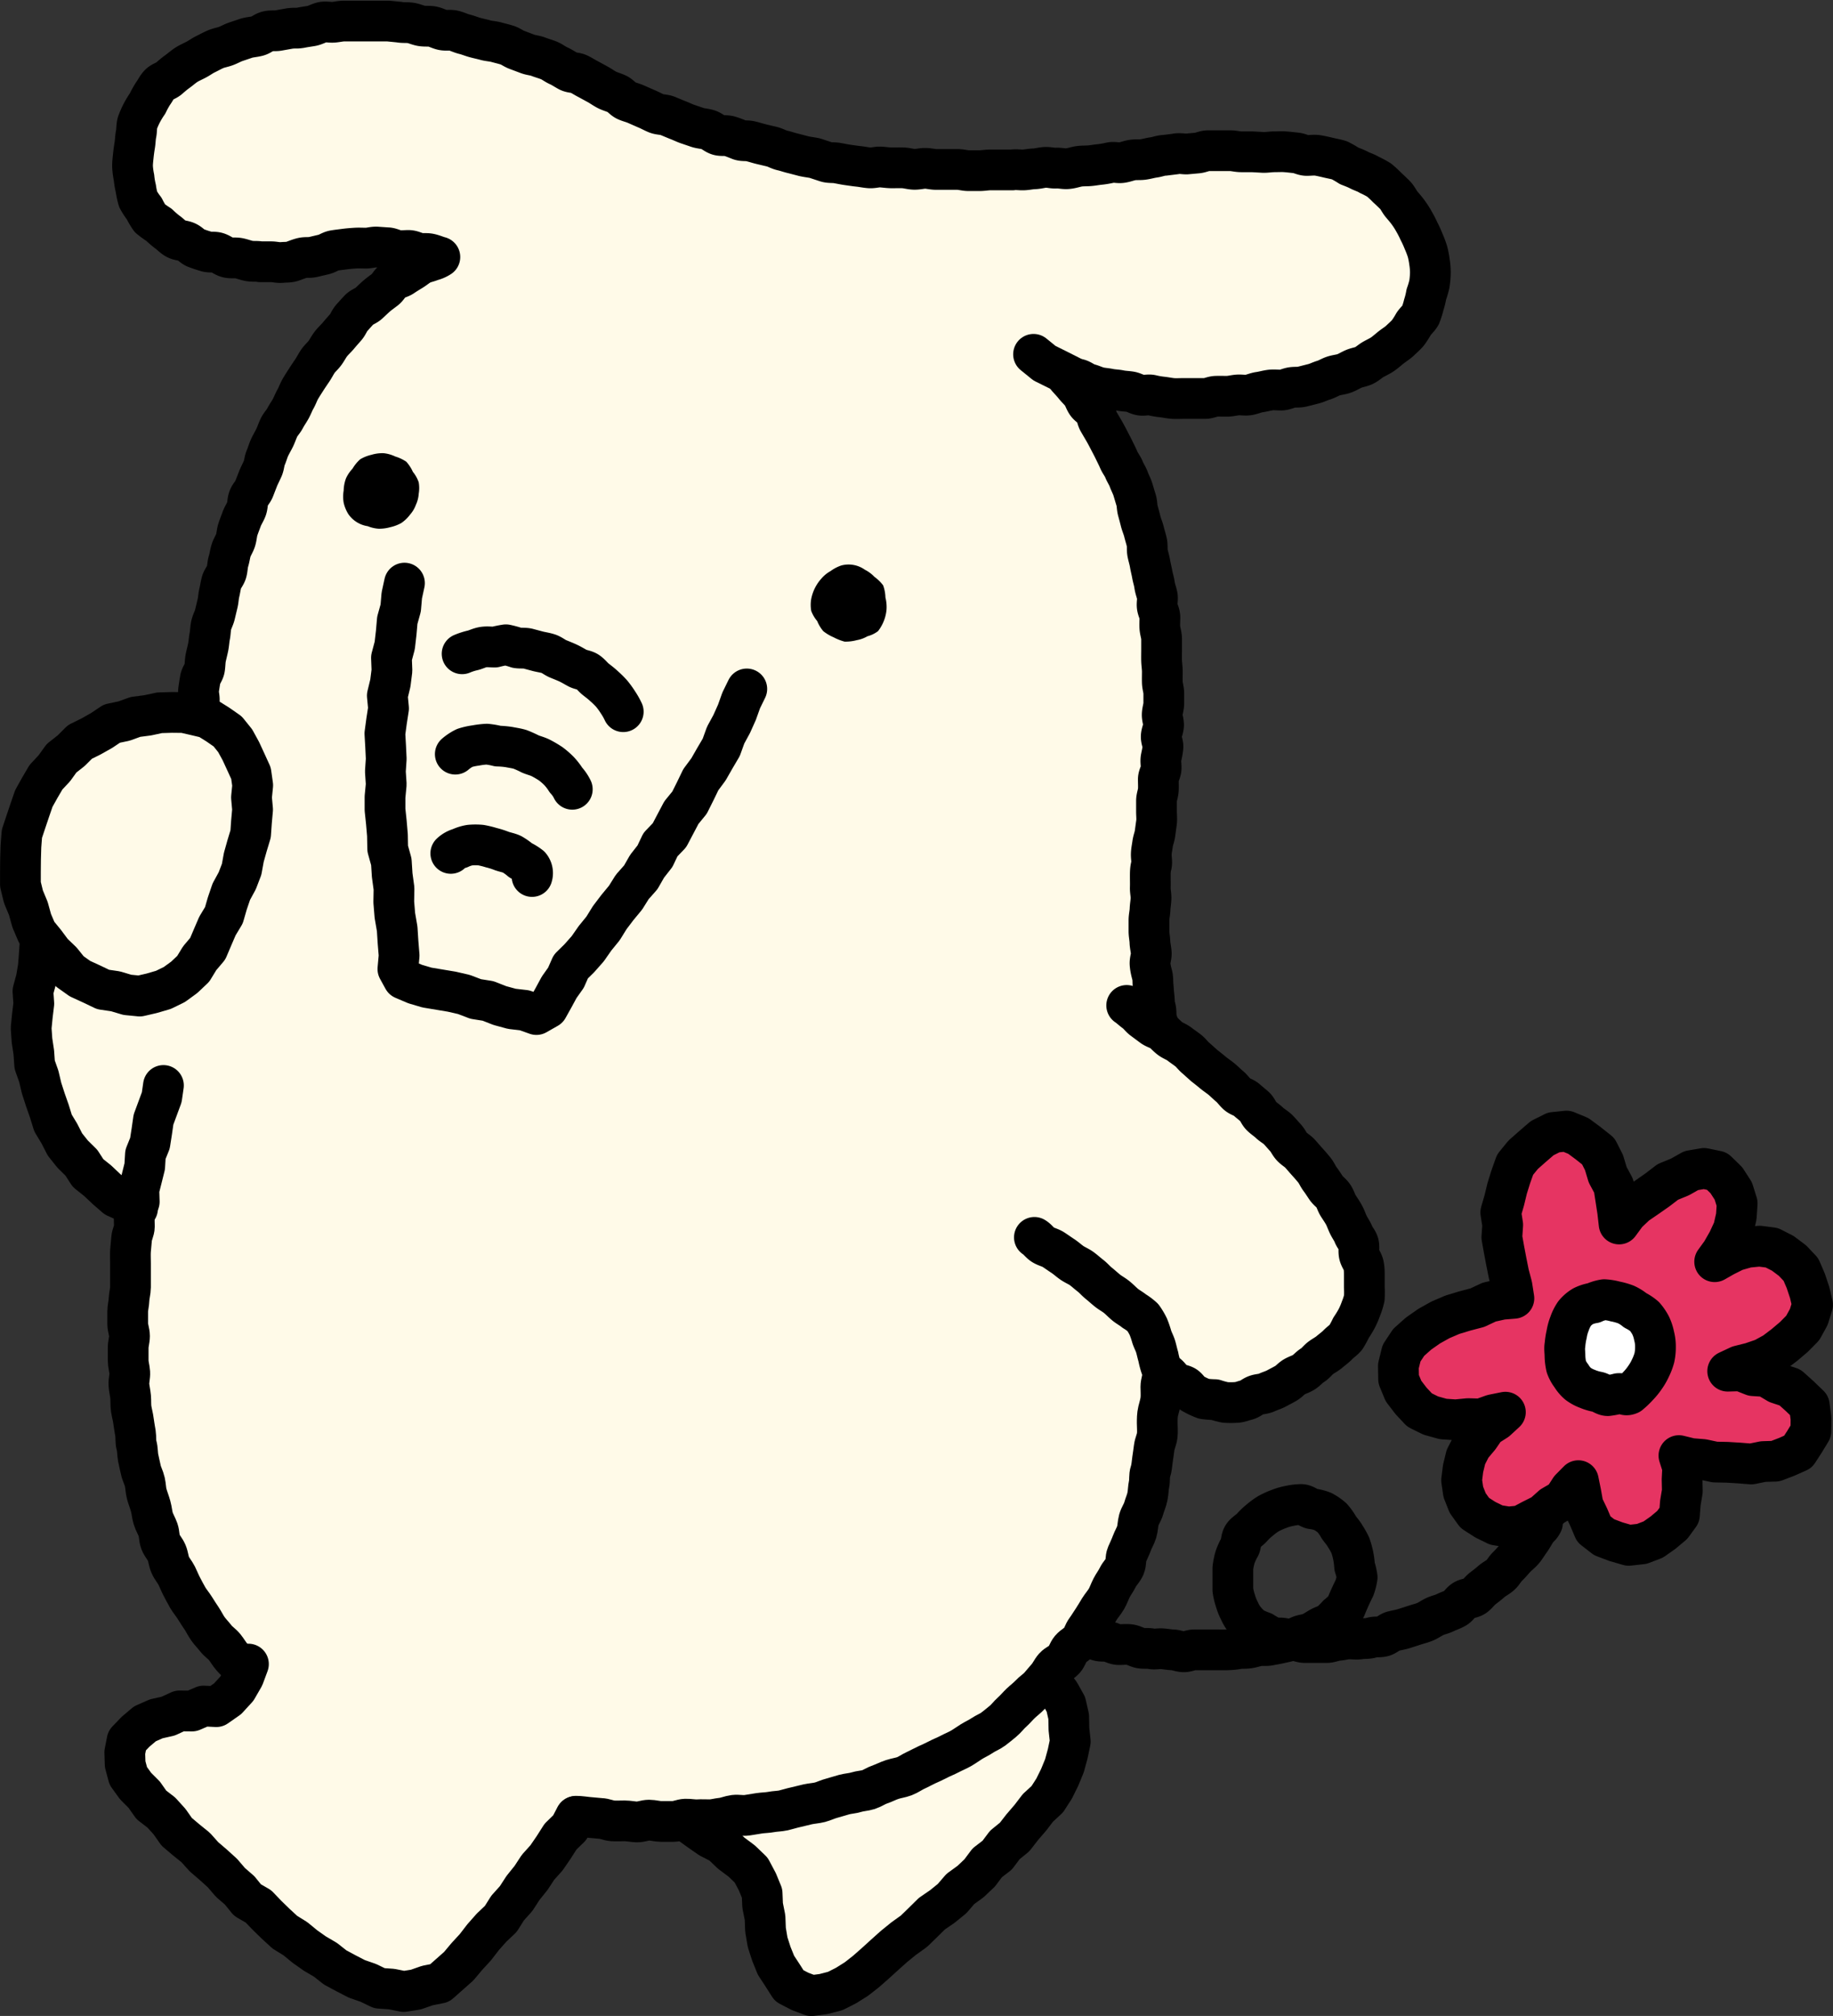 <svg xmlns="http://www.w3.org/2000/svg" viewBox="0 0 150.73 165.74"><rect x="0" y="0" width="150.73" height="165.74" fill="#333333" stroke="none"/><defs><style>.cls-1{fill:#e63462;}.cls-2,.cls-5,.cls-6,.cls-7,.cls-8,.cls-9{fill:none;}.cls-2,.cls-5,.cls-6,.cls-7,.cls-8{stroke:#000;stroke-linecap:round;stroke-linejoin:round;}.cls-2{stroke-width:3.35px;}.cls-3{fill:#fff;}.cls-4{fill:#fffae8;}.cls-5{stroke-width:3.35px;}.cls-6{stroke-width:3.35px;}.cls-7{stroke-width:3.35px;}.cls-8{stroke-width:3.35px;}</style></defs><g id="レイヤー_2" data-name="レイヤー 2"><g id="_追加_よりぞう日記アーカイブページ" data-name="【追加】よりぞう日記アーカイブページ"><polygon class="cls-1" points="133.14 100.63 133.78 99.76 134.55 99.03 135.43 98.43 136.3 97.82 137.15 97.17 138.15 96.76 139.07 96.24 140.13 96.06 141.19 96.28 141.96 97.03 142.53 97.91 142.85 98.93 142.78 100.01 142.54 101.06 142.09 102.03 141.56 102.96 141 103.73 141.79 103.28 142.69 102.83 143.67 102.55 144.69 102.45 145.7 102.58 146.6 103.04 147.4 103.64 148.09 104.37 148.49 105.3 148.81 106.26 149.05 107.27 148.74 108.27 148.24 109.18 147.52 109.91 146.73 110.58 145.91 111.2 145 111.7 144.01 112.04 143.01 112.29 142.07 112.73 143.15 112.7 144.16 113.1 145.24 113.17 146.18 113.73 147.2 114.07 148 114.79 148.78 115.54 148.92 116.61 148.91 117.67 148.4 118.51 147.85 119.36 146.93 119.77 145.99 120.13 144.99 120.16 144.01 120.36 143.01 120.28 142.02 120.22 141.02 120.2 140.04 119.99 139.04 119.91 138.06 119.67 138.37 120.64 138.32 121.63 138.34 122.6 138.18 123.55 138.1 124.56 137.51 125.37 136.76 126 135.95 126.57 135.01 126.93 133.93 127.05 132.89 126.75 131.91 126.38 131.06 125.72 130.64 124.73 130.18 123.77 129.99 122.71 129.79 121.73 129.12 122.41 128.55 123.29 127.64 123.82 126.88 124.5 125.96 124.96 125.06 125.44 124.04 125.54 123.04 125.38 122.14 124.94 121.27 124.38 120.69 123.57 120.33 122.66 120.19 121.7 120.31 120.74 120.54 119.79 120.99 118.91 121.63 118.15 122.2 117.32 123.05 116.78 123.79 116.1 122.75 116.31 121.77 116.66 120.73 116.63 119.7 116.73 118.67 116.66 117.66 116.38 116.73 115.92 116.03 115.17 115.41 114.36 115.01 113.39 114.99 112.31 115.25 111.25 115.84 110.36 116.65 109.64 117.52 109.03 118.45 108.51 119.43 108.09 120.45 107.78 121.48 107.51 122.46 107.05 123.5 106.82 124.49 106.74 124.33 105.72 124.07 104.74 123.87 103.74 123.68 102.74 123.5 101.73 123.57 100.7 123.41 99.68 123.7 98.68 123.94 97.69 124.24 96.73 124.59 95.75 125.25 94.94 126.03 94.25 126.82 93.57 127.76 93.1 128.82 92.99 129.79 93.39 130.6 93.99 131.43 94.65 131.9 95.58 132.2 96.58 132.7 97.51 132.86 98.54 133.02 99.58 133.14 100.63"/><polygon class="cls-2" points="133.14 100.63 133.78 99.76 134.55 99.03 135.43 98.43 136.3 97.82 137.15 97.17 138.15 96.76 139.07 96.24 140.13 96.06 141.19 96.28 141.96 97.03 142.53 97.91 142.85 98.93 142.78 100.01 142.54 101.06 142.09 102.03 141.56 102.96 141 103.73 141.79 103.28 142.69 102.83 143.67 102.55 144.69 102.45 145.7 102.58 146.6 103.04 147.4 103.64 148.09 104.37 148.49 105.3 148.81 106.26 149.05 107.27 148.74 108.27 148.24 109.18 147.52 109.91 146.73 110.58 145.91 111.2 145 111.7 144.01 112.04 143.01 112.29 142.07 112.73 143.15 112.7 144.16 113.1 145.24 113.17 146.18 113.73 147.2 114.07 148 114.79 148.78 115.54 148.92 116.61 148.91 117.67 148.4 118.51 147.85 119.36 146.93 119.77 145.99 120.13 144.99 120.16 144.01 120.36 143.01 120.28 142.02 120.22 141.02 120.2 140.04 119.99 139.04 119.91 138.06 119.67 138.37 120.64 138.32 121.63 138.34 122.6 138.18 123.55 138.1 124.56 137.51 125.37 136.76 126 135.95 126.57 135.01 126.93 133.93 127.05 132.89 126.75 131.91 126.38 131.06 125.72 130.64 124.73 130.18 123.77 129.99 122.71 129.79 121.73 129.12 122.41 128.55 123.29 127.64 123.82 126.88 124.5 125.96 124.96 125.06 125.44 124.04 125.54 123.04 125.38 122.14 124.94 121.27 124.38 120.69 123.57 120.33 122.66 120.19 121.7 120.31 120.74 120.54 119.79 120.99 118.91 121.63 118.15 122.2 117.32 123.05 116.78 123.79 116.1 122.75 116.31 121.77 116.66 120.73 116.63 119.7 116.73 118.67 116.66 117.66 116.38 116.73 115.92 116.03 115.17 115.41 114.36 115.01 113.39 114.99 112.31 115.25 111.25 115.84 110.36 116.65 109.64 117.52 109.03 118.45 108.51 119.43 108.09 120.45 107.78 121.48 107.51 122.46 107.05 123.5 106.82 124.49 106.74 124.33 105.72 124.07 104.74 123.87 103.74 123.68 102.74 123.5 101.73 123.57 100.7 123.41 99.68 123.7 98.68 123.94 97.69 124.24 96.73 124.59 95.75 125.25 94.94 126.03 94.25 126.82 93.57 127.76 93.1 128.82 92.99 129.79 93.39 130.6 93.99 131.43 94.65 131.9 95.58 132.2 96.58 132.7 97.51 132.86 98.54 133.02 99.58 133.14 100.63"/><path class="cls-3" d="M134,114.62c-.4.17-.38-.08-.91-.05a6.55,6.55,0,0,1-.88.17c-.28,0-.55-.25-.85-.31a4,4,0,0,1-.83-.25,3.1,3.1,0,0,1-.76-.41,2.67,2.67,0,0,1-.55-.65,2.8,2.8,0,0,1-.42-.76,4.49,4.49,0,0,1-.11-.87c0-.33-.06-.63,0-.91a6.06,6.06,0,0,1,.14-.9,4.24,4.24,0,0,1,.24-.87,3.49,3.49,0,0,1,.41-.82,2.66,2.66,0,0,1,.7-.6,3,3,0,0,1,.86-.27,3.33,3.33,0,0,1,.88-.27,4.32,4.32,0,0,1,.91.15,5.34,5.34,0,0,1,.88.25,3.49,3.49,0,0,1,.76.48,3.7,3.7,0,0,1,.76.5,3.82,3.82,0,0,1,.51.75,3.61,3.61,0,0,1,.28.86,3.34,3.34,0,0,1,.11.89,4,4,0,0,1-.09.9,4.81,4.81,0,0,1-.32.84,4.75,4.75,0,0,1-.45.78,5.15,5.15,0,0,1-.57.7A6.78,6.78,0,0,1,134,114.62Z"/><path class="cls-2" d="M134,114.62c-.4.17-.38-.08-.91-.05a6.55,6.55,0,0,1-.88.17c-.28,0-.55-.25-.85-.31a4,4,0,0,1-.83-.25,3.1,3.1,0,0,1-.76-.41,2.67,2.67,0,0,1-.55-.65,2.8,2.8,0,0,1-.42-.76,4.49,4.49,0,0,1-.11-.87c0-.33-.06-.63,0-.91a6.06,6.06,0,0,1,.14-.9,4.24,4.24,0,0,1,.24-.87,3.49,3.49,0,0,1,.41-.82,2.66,2.66,0,0,1,.7-.6,3,3,0,0,1,.86-.27,3.33,3.33,0,0,1,.88-.27,4.32,4.32,0,0,1,.91.15,5.34,5.34,0,0,1,.88.25,3.49,3.49,0,0,1,.76.48,3.7,3.7,0,0,1,.76.5,3.82,3.82,0,0,1,.51.75,3.61,3.61,0,0,1,.28.86,3.34,3.34,0,0,1,.11.89,4,4,0,0,1-.09.9,4.81,4.81,0,0,1-.32.84,4.75,4.75,0,0,1-.45.78,5.15,5.15,0,0,1-.57.7A6.78,6.78,0,0,1,134,114.62Z"/><path class="cls-2" d="M126.84,125.2c-.21.41-.24.25-.56.73-.14.22-.28.49-.49.78s-.32.5-.53.75-.44.4-.66.64-.39.45-.62.67-.36.5-.59.71-.51.33-.75.54-.46.38-.71.57-.42.46-.67.64-.62.16-.89.33-.41.48-.68.64-.56.24-.84.38-.58.19-.86.32-.53.32-.82.44-.58.18-.87.28l-.87.28c-.29.09-.59.13-.89.21s-.54.36-.85.43-.61,0-.92.1-.6.05-.91.1-.61,0-.92,0-.6.1-.91.12-.61.17-.92.18h-1.8c-.31,0-.61-.15-.89-.18s-.6-.12-.89-.17-.62,0-.9-.08a7.38,7.38,0,0,1-.79-.44,5.08,5.08,0,0,1-.82-.36,3.76,3.76,0,0,1-.64-.62,3.21,3.21,0,0,1-.46-.76,4.35,4.35,0,0,1-.33-.83,5.4,5.4,0,0,1-.21-.88c0-.28,0-.58,0-.9s0-.59,0-.9a5.35,5.35,0,0,1,.19-.92,4.94,4.94,0,0,1,.39-.84c.12-.29.09-.66.26-.91s.49-.41.7-.64a5.6,5.6,0,0,1,.66-.63,5.37,5.37,0,0,1,.74-.54,6.23,6.23,0,0,1,.84-.38,4.85,4.85,0,0,1,.9-.26,5,5,0,0,1,.93-.11c.31,0,.59.27.88.35a3.82,3.82,0,0,1,.9.22,4.05,4.05,0,0,1,.77.53,4.31,4.31,0,0,1,.54.76c.17.25.38.47.52.72a6.73,6.73,0,0,1,.44.78,6.59,6.59,0,0,1,.24.87,6.27,6.27,0,0,1,.11.87,4.78,4.78,0,0,1,.21.89,4.62,4.62,0,0,1-.22.87,22.2,22.2,0,0,0-.73,1.62,5.43,5.43,0,0,1-.65.61,7.49,7.49,0,0,1-.63.63c-.23.16-.54.24-.81.39s-.49.31-.77.44-.57.13-.86.24-.51.31-.8.4-.57.14-.87.21-.57.11-.87.17-.59,0-.9.05-.53.15-.86.19-.57,0-.88.06-.58.07-.89.08-.58,0-.88,0-.59,0-.89,0-.58,0-.88,0-.59.17-.89.16-.59-.15-.89-.16-.58-.07-.88-.09-.59.06-.89,0-.6,0-.89-.06-.56-.24-.86-.28-.6,0-.89,0-.57-.17-.86-.24-.61,0-.89-.1-.56-.23-.83-.32-.58-.18-.85-.29-.54-.27-.8-.4-.49-.34-.73-.49a6.4,6.4,0,0,1-.69-.55"/><polyline class="cls-4" points="47.14 146.91 48.2 146.93 49.26 146.81 50.31 146.91 51.37 147.08 52.43 147.08 53.5 147.03 54.55 147.16 55.41 147.81 56.24 148.49 57.15 149.07 58.05 149.65 58.92 150.3 59.73 151.02 60.6 151.66 61.42 152.36 62.33 152.99 62.88 153.94 63.2 154.94 63.23 155.93 63.52 156.92 63.49 157.93 63.66 158.93 64.07 159.87 64.43 160.8 64.88 161.69 65.44 162.52 66.23 163.18 67.24 163.35 68.25 163.28 69.21 162.98 70.08 162.48 70.99 162.03 71.81 161.45 72.62 160.84 73.36 160.11 74.13 159.41 74.92 158.75 75.62 157.98 76.45 157.36 77.14 156.59 77.97 155.97 78.71 155.25 79.5 154.59 80.29 153.92 81.05 153.23 81.7 152.42 82.47 151.73 83.3 151.1 84.02 150.36 84.55 149.45 85.38 148.81 86.03 148 86.49 147.06 87.21 146.31 87.64 145.36 88.14 144.46 88.47 143.48 88.61 142.45 88.5 141.42 88.28 140.43 88.16 139.39 87.56 138.51 87 137.62 86.31 136.82 85.59 136.05"/><polyline class="cls-5" points="74.53 125.99 75.26 126.69 75.87 127.53 76.74 128.07 77.43 128.82 78.16 129.53 78.94 130.18 79.56 131 80.32 131.67 81.05 132.38 81.8 133.07 82.5 133.81 83.1 134.65 83.93 135.26 84.55 136.08 85.15 136.91 85.85 137.65 86.54 138.4 87.15 139.22 87.65 140.12 87.88 141.13 87.9 142.16 88.01 143.18 87.8 144.18 87.53 145.17 87.14 146.12 86.68 147.05 86.12 147.92 85.35 148.63 84.73 149.44 84.06 150.22 83.43 151.03 82.63 151.68 82 152.52 81.18 153.15 80.56 153.98 79.81 154.69 78.97 155.3 78.29 156.09 77.49 156.74 76.63 157.33 75.9 158.05 75.16 158.77 74.31 159.38 73.51 160.03 72.74 160.72 71.97 161.42 71.22 162.08 70.43 162.7 69.57 163.24 68.68 163.69 67.71 163.94 66.72 164.07 65.79 163.72 64.9 163.26 64.36 162.41 63.81 161.57 63.43 160.63 63.12 159.67 62.95 158.66 62.91 157.65 62.71 156.65 62.67 155.66 62.28 154.71 61.77 153.75 60.99 153 60.12 152.35 59.33 151.59 58.36 151.09 57.47 150.47 56.6 149.84 55.66 149.35 54.81 148.71 54.03 147.99 53.18 147.35 52.38 146.65 51.73 145.81 50.96 145.1"/><path class="cls-4" d="M46.89,149.21c15.11,1.65,31.1-2.27,38.27-10,5.63-6,9.87-13.44,10.08-18.44s-.28-8.73.76-7.85c4.3,3.64,7.22,2.17,11.89-.9,11.72-7.71-1.32-19.25-13.48-27.62-.2-2,.44-1.5.15-3.47-.76-5.15-.36-6.51.29-11.67,1.48-11.79,1.91-28.14-6.92-38.46h0a34.23,34.23,0,0,0,10.38,1.72c22.16-.46,21.92-11.58,15.83-17.2a12.27,12.27,0,0,0-7.46-2.87c-11.66-1-10.85,1.4-27.84,1.22-8.72-.09-9.07-.14-17.13-2.14A53.34,53.34,0,0,1,48.39,6.42C38.77,1.62,30,.94,24.72,2c0,0-11.51,1.21-13.35,7.94s1.31,10,9.16,11.32c5,.84,7-2.59,15.65-.24l-.74.18C25,26,18.46,42.78,16.29,57.54c-.08.74-.15,1.44-.21,2.07l4.28,78a4.83,4.83,0,0,1-2.61,2.47c-1.7.38-12.18,1.18-5.28,8.16,11.38,11.51,18.12,17.51,23.63,14.57,3-1.6,11.27-13.57,11.27-13.57"/><polyline class="cls-4" points="16.54 58.55 15.58 58.84 14.7 59.34 13.86 59.89 13 60.42 12.3 61.16 11.55 61.83 10.82 62.52 10.2 63.3 9.42 63.96 8.93 64.85 8.28 65.61 7.82 66.51 7.22 67.32 6.77 68.22 6.21 69.07 5.99 70.07 5.56 70.98 5.16 71.91 4.77 72.84 4.63 73.85 4.36 74.82 4.11 75.79 3.96 76.79 3.61 77.75 3.58 78.77 3.41 79.77 3.37 80.78 3.35 81.79 3.17 82.79 3.25 83.8 3.18 84.81 3.17 85.83 3.53 86.8 3.48 87.84 3.78 88.81 4.08 89.77 4.4 90.73 4.71 91.7 5.25 92.56 5.85 93.38 6.26 94.31 6.91 95.08 7.53 95.89 8.29 96.56 9.09 97.18 9.85 97.85 10.73 98.33 11.55 98.82 11.62 98.57 11.48 99.58 11.35 100.6 11.39 101.63 11.16 102.64 11.1 103.67 11.23 104.7 10.96 105.71 10.88 106.73 11.02 107.77 10.8 108.78 10.9 109.81 10.83 110.83 10.73 111.86 10.65 112.88 10.64 113.91 10.67 114.94 10.78 115.96 10.67 116.99 10.92 118 10.96 119.02 10.98 120.05 11.14 121.06 11.32 122.06 11.57 123.05 11.71 124.07 11.95 125.06 12.45 125.98 12.77 126.94 13.03 127.94 13.54 128.82 13.9 129.79 14.47 130.64 14.93 131.55 15.64 132.31 16.21 133.15 16.81 133.97 17.42 134.8 18.17 135.49 18.78 136.32 19.68 136.85 20.3 137.69 21.11 138.32 21.94 138.91 22.83 139.42 23.65 140.03 24.41 140.72 25.33 141.16 26.27 141.58 27.08 142.22 27.99 142.67 28.92 143.1 29.82 143.58 30.81 143.86 31.73 144.31 32.69 144.64 33.58 145.16 34.53 145.54 35.52 145.79 36.5 146.1 37.42 146.57 38.42 146.78 39.42 147 40.38 147.38 41.37 147.61 42.38 147.78 43.39 147.96 44.39 148.15 45.4 148.29 46.41 148.46 47.42 148.52"/><polyline class="cls-6" points="11.31 99.36 10.45 98.84 9.52 98.42 8.76 97.76 8.03 97.07 7.24 96.44 6.69 95.59 5.97 94.88 5.34 94.09 4.88 93.19 4.36 92.33 4.06 91.36 3.73 90.42 3.42 89.46 3.19 88.49 2.85 87.53 2.78 86.53 2.63 85.53 2.56 84.52 2.66 83.51 2.78 82.51 2.71 81.49 2.98 80.5 3.15 79.5 3.23 78.49 3.3 77.47 3.61 76.5 3.94 75.53 4.06 74.51 4.33 73.54 4.71 72.59 5.04 71.63 5.52 70.73 6.05 69.86 6.46 68.94 6.83 67.99 7.47 67.19 7.96 66.3 8.53 65.46 9.23 64.72 9.87 63.94 10.61 63.25"/><path class="cls-7" d="M95.33,84.6c0-.3-.2-.58-.24-.88s0-.6-.09-.9-.06-.59-.1-.89-.05-.6-.08-.9,0-.6-.08-.89-.15-.59-.17-.89.12-.61.1-.91-.1-.59-.11-.89-.08-.6-.08-.89,0-.6,0-.9.08-.6.09-.9.07-.59.08-.89-.07-.6-.06-.9,0-.6,0-.9,0-.6.08-.89,0-.6,0-.9.07-.6.11-.9.16-.57.2-.87.08-.59.12-.88,0-.6,0-.9,0-.59,0-.89.13-.58.15-.88,0-.6,0-.89.21-.58.23-.88-.06-.59,0-.89.13-.59.15-.88-.16-.6-.14-.9.18-.59.19-.89-.12-.59-.11-.89.12-.59.13-.89V57c0-.29-.11-.59-.12-.89s0-.59,0-.89-.05-.6-.06-.89,0-.6,0-.9,0-.6,0-.9-.11-.59-.14-.88,0-.6,0-.9-.18-.58-.22-.88.06-.61,0-.9-.18-.58-.22-.88-.14-.58-.19-.87-.13-.58-.18-.88-.14-.57-.2-.87,0-.6-.07-.9-.16-.57-.23-.86-.2-.57-.27-.85-.15-.58-.23-.87-.06-.61-.15-.89-.17-.57-.26-.86-.24-.55-.34-.83-.28-.53-.39-.81-.31-.51-.43-.79-.25-.53-.38-.8-.27-.53-.41-.8-.27-.52-.42-.78-.3-.51-.45-.77-.17-.59-.33-.85-.47-.4-.64-.64-.25-.56-.43-.8-.4-.43-.59-.67-.39-.44-.59-.67l.06,0c.28.09.6.07.88.15s.52.31.81.38.56.21.84.28.59.08.87.14.6.06.88.12.59.06.87.11.56.24.85.28.61-.07.89,0,.59.12.87.15.59.1.87.12.6,0,.88,0,.6,0,.87,0,.61,0,.9,0,.6-.17.89-.18.61,0,.9,0,.6-.09.89-.11.61.05.9,0,.59-.19.88-.23.59-.13.88-.17.61,0,.9,0,.58-.16.87-.21.61,0,.9-.08l.87-.22c.3-.07.57-.22.85-.3s.55-.26.83-.35.59-.11.87-.21.54-.27.8-.38.6-.15.86-.28.5-.36.75-.5.54-.27.78-.44.47-.38.7-.56.5-.34.71-.54.45-.41.64-.63a6.77,6.77,0,0,0,.48-.75c.17-.25.42-.45.56-.7a7.1,7.1,0,0,0,.27-.86,6.34,6.34,0,0,0,.21-.86,6.83,6.83,0,0,0,.25-.85,6.84,6.84,0,0,0,.08-.9,5.46,5.46,0,0,0-.07-.9,6.83,6.83,0,0,0-.17-.88,8.53,8.53,0,0,0-.32-.84,8.41,8.41,0,0,0-.37-.81,8.62,8.62,0,0,0-.41-.8,6.77,6.77,0,0,0-.48-.75c-.17-.24-.37-.46-.56-.69s-.31-.53-.52-.74-.43-.42-.65-.62a7.81,7.81,0,0,0-.67-.62,7.82,7.82,0,0,0-.81-.43c-.25-.16-.55-.24-.82-.38s-.54-.24-.82-.35a9.16,9.16,0,0,0-.8-.46c-.29-.09-.59-.14-.89-.21s-.59-.14-.88-.19-.62,0-.92,0-.58-.18-.88-.21-.61-.07-.9-.09-.62,0-.91,0-.61.06-.9.05l-.9-.05-.9,0c-.31,0-.62-.09-.91-.09s-.61,0-.9,0-.61,0-.91,0-.59.16-.89.19l-.89.08c-.3,0-.62-.08-.92,0l-.89.11c-.29,0-.58.13-.88.17s-.58.13-.88.17-.6,0-.9.05-.57.17-.88.21-.6-.07-.91,0-.58.12-.88.15-.59.09-.89.11-.59,0-.9.06-.58.16-.89.18-.6-.07-.91-.05-.59-.08-.9-.06-.59.11-.9.12-.59.08-.89.09-.6-.05-.91,0l-.9,0c-.29,0-.59,0-.9,0s-.59.06-.9.06h-.9c-.3,0-.6-.1-.91-.1s-.62,0-.91,0H77c-.32,0-.62-.09-.92-.09s-.62.09-.91.08-.62-.11-.91-.12-.62,0-.92,0-.61-.05-.91-.07-.62.09-.92.07-.61-.09-.9-.12-.61-.08-.9-.12-.6-.11-.9-.16-.6,0-.9-.1L67,13c-.29-.06-.59-.09-.9-.16l-.88-.23c-.28-.06-.57-.17-.88-.24s-.55-.23-.86-.31l-.89-.21c-.29-.07-.58-.17-.89-.24s-.61,0-.89-.11-.56-.23-.85-.31-.62,0-.9-.09-.53-.34-.81-.43-.61-.1-.89-.19l-.85-.29c-.28-.1-.55-.24-.83-.34l-.82-.34c-.29-.1-.62-.08-.89-.19s-.55-.27-.82-.38l-.82-.36c-.28-.13-.58-.19-.84-.31s-.48-.42-.73-.54-.59-.21-.83-.33-.55-.34-.77-.46l-.77-.42c-.28-.14-.53-.31-.8-.44S47,6,46.71,5.84s-.52-.32-.79-.44-.52-.33-.8-.44-.58-.19-.86-.3-.6-.12-.88-.23l-.85-.32c-.29-.1-.54-.31-.83-.4s-.59-.16-.88-.24-.61-.09-.9-.17-.59-.14-.88-.22-.57-.2-.86-.27-.58-.22-.87-.29-.62,0-.91-.06-.58-.23-.87-.28-.61,0-.91-.06-.58-.2-.88-.24-.61,0-.91-.06l-.91-.09-.9,0c-.31,0-.61,0-.91,0s-.61,0-.9,0-.61,0-.91,0-.6.08-.9.1-.62-.07-.91,0-.58.25-.87.3-.6.09-.89.15c-.44.07-.34,0-.9.06l-.9.16c-.27.06-.59,0-.91.07s-.53.31-.84.39-.59.09-.89.17l-.86.29c-.28.09-.55.25-.84.36s-.59.15-.87.27-.54.27-.81.4-.52.32-.79.46-.55.26-.8.42-.48.37-.73.55-.47.37-.7.57-.58.27-.79.49-.34.52-.52.76a7.74,7.74,0,0,0-.44.8,7.54,7.54,0,0,0-.47.77,6.92,6.92,0,0,0-.37.84c-.08.3-.05.63-.11.91s-.06.61-.11.91-.09.6-.12.89-.07.61-.06.9a6.36,6.36,0,0,0,.12.89,6.36,6.36,0,0,0,.15.89,6.38,6.38,0,0,0,.19.89,5.54,5.54,0,0,0,.5.76,6.25,6.25,0,0,0,.46.79,7.19,7.19,0,0,0,.75.54,8,8,0,0,0,.68.59c.24.16.45.41.72.56s.59.13.88.26.47.39.76.5.57.2.87.29.61,0,.91.1.54.32.84.39.61,0,.91.06.58.18.89.23.59,0,.87.06l.88,0c.3,0,.6.09.89.06s.59,0,.88-.1.56-.22.84-.28.6,0,.89-.08l.85-.2c.28-.06.54-.27.83-.32s.58-.08.88-.12.57-.06.87-.08.58,0,.88,0,.57-.1.88-.09l.87.06c.29,0,.56.18.87.22s.58,0,.88,0,.55.16.85.22.6,0,.89.06.54.18.84.26a2.28,2.28,0,0,1-.7.3c-.27.12-.57.16-.84.3s-.49.34-.75.5-.51.31-.76.48-.59.21-.83.39-.37.5-.61.69-.48.35-.71.55-.44.41-.66.61-.56.29-.77.51-.41.45-.61.67-.3.54-.5.77-.4.45-.59.68-.42.43-.61.67-.32.51-.5.76-.42.44-.59.69-.3.52-.47.77-.34.5-.5.75-.33.51-.48.77-.24.55-.39.81-.25.55-.4.82-.32.5-.46.77-.37.49-.5.76-.22.56-.35.83-.29.53-.42.81-.2.57-.32.84-.12.61-.24.88-.26.54-.38.82l-.33.85c-.1.28-.36.5-.46.79s-.07.61-.18.89-.29.54-.39.82-.22.57-.31.85-.1.61-.19.89-.28.55-.37.84-.12.59-.21.88-.08.6-.16.89-.33.54-.41.83-.12.6-.19.89-.07.6-.15.9l-.21.88c-.07.29-.23.56-.3.86s-.06.6-.12.9-.07.6-.13.9-.14.59-.2.88-.05.61-.1.9-.3.56-.35.86-.1.6-.14.9.09.62.05.91-.08.6-.11.89-.21.58-.24.87,0,.61,0,.89-.16.6-.19.88,0,.62,0,.89a7.23,7.23,0,0,1,0,.88c0,.25-.14.54-.17.87s-.08.56-.11.87,0,.57,0,.87-.11.58-.13.88,0,.58-.06.87,0,.59,0,.89-.14.58-.16.87.1.61.07.89-.17.59-.2.87.05.62,0,.89-.22.62-.25.87c0,.54,0,.44,0,.87,0,.19,0,.2,0,.39"/><polyline class="cls-4" points="88.03 30.93 86.94 30.38 85.89 29.86 84.99 29.13"/><polyline class="cls-8" points="88.03 30.93 86.94 30.38 85.89 29.86 84.99 29.13"/><path class="cls-7" d="M47.37,149.32c.34,0,.69.06,1,.09l1,.09c.34,0,.68.18,1,.2s.69,0,1,0,.69.08,1,.09.69-.15,1-.15.69.11,1,.11.69,0,1,0,.69-.18,1-.19.7.07,1,.05.69,0,1,0,.69-.11,1-.14.67-.19,1-.23.7.05,1.05,0,.68-.11,1-.16.69-.05,1-.11.69-.06,1-.13.67-.19,1-.26.68-.17,1-.24.69-.09,1-.17.65-.25,1-.34.66-.2,1-.29.68-.1,1-.2.69-.11,1-.21.62-.32.95-.43.63-.28,1-.4.68-.15,1-.27.61-.34.92-.48.62-.32.93-.46.63-.28.93-.44.63-.28.93-.44.63-.29.93-.46.58-.38.87-.56.61-.32.89-.51.63-.32.9-.52.54-.43.81-.65.47-.51.73-.74.47-.49.72-.73.53-.44.76-.69.53-.43.76-.68.43-.52.66-.77.36-.58.58-.83.6-.37.83-.63.3-.62.52-.88.57-.41.78-.67.29-.63.49-.9.37-.56.56-.84.35-.57.53-.86.41-.54.58-.83.27-.61.43-.92.36-.56.51-.87.42-.54.56-.86.06-.69.19-1,.28-.6.4-.93.3-.6.4-.93.09-.67.18-1,.31-.61.4-.94.24-.63.31-1,.06-.67.13-1,0-.67.11-1,.12-.65.17-1,.1-.67.14-1,.21-.64.25-1,0-.68,0-1,0-.67.08-1,.19-.66.22-1,0-.68,0-1,.15-.67.16-1"/><path class="cls-7" d="M11.17,98.84c0,.34-.09.67-.12,1s0,.69,0,1-.21.67-.23,1-.07.68-.09,1,0,.69,0,1,0,.68,0,1,0,.69,0,1-.11.68-.12,1-.11.69-.11,1,0,.69,0,1,.15.68.15,1-.12.68-.11,1l0,1c0,.34.11.68.13,1s-.09.69-.07,1,.11.67.14,1,0,.68.05,1,.15.66.19,1,.11.67.16,1,0,.68.09,1,.07.68.13,1,.15.66.22,1,.25.64.33,1,.07.68.16,1,.22.64.32,1,.11.67.21,1,.29.62.4.94.08.69.2,1,.38.57.51.88.15.68.29,1,.38.58.53.88.27.62.43.92.31.6.48.89.4.55.58.84.36.57.55.85.33.59.53.87.44.52.65.79.51.45.72.71.38.57.6.82.48.48.72.73"/><polygon class="cls-9" points="21.73 133.93 21.27 134.98 20.75 135.93 20.44 136.97 19.93 137.92 19.33 138.81 18.63 139.6 17.74 140.17 16.75 140.34 15.76 140.52 14.81 140.87 13.81 141.02 12.88 141.4 11.94 141.76 11.17 142.41 10.4 143.07 10.05 144.04 10.28 145.04 10.57 146.01 11.06 146.9 11.74 147.66 12.48 148.35 13.22 149.05 13.98 149.72 14.54 150.59 15.34 151.23 16.1 151.9 16.75 152.68 17.57 153.28 18.14 154.14 19 154.71 19.73 155.4 20.38 156.18 21.21 156.77 22 157.41 22.64 158.21 23.5 158.76 24.22 159.47 25.01 160.1 25.81 160.73 26.71 161.19 27.59 161.69 28.44 162.24 29.34 162.68 30.25 163.13 31.19 163.49 32.22 163.51 33.2 163.77 34.21 163.64 35.18 163.34 36.05 162.85 36.9 162.29 37.79 161.72 38.52 160.97 39.1 160.09 39.84 159.35 40.44 158.5 41.19 157.76 41.79 156.91 42.46 156.11 43.02 155.22 43.76 154.46 44.41 153.65 44.98 152.77 45.53 151.88 46.09 151 46.84 150.25 47.3 149.35 47.54 148.31 47.59 147.25 47.54 146.19 47.57 145.12 47.72 144.06 47.8 142.97 46.82 142.63 45.81 142.44 44.91 141.91 43.89 141.76 42.92 141.44 41.96 141.09 41.04 140.65 40.09 140.25 39.12 139.95 38.13 139.69 37.19 139.3 36.23 138.95 35.24 138.7 34.3 138.28 33.29 138.12 32.39 137.59 31.36 137.44 30.43 137.02 29.49 136.62 28.53 136.26 27.57 135.93 26.54 135.76 25.6 135.37 24.61 135.11 23.64 134.77 22.67 134.43 21.73 133.93"/><polyline class="cls-5" points="20.43 136.81 20.04 137.86 19.48 138.83 18.72 139.66 17.79 140.31 16.74 140.26 15.79 140.67 14.76 140.66 13.83 141.09 12.85 141.31 11.92 141.72 11.14 142.38 10.45 143.1 10.26 144.07 10.29 145.04 10.55 146.01 11.15 146.84 11.86 147.55 12.45 148.39 13.26 149.01 13.94 149.76 14.53 150.6 15.31 151.26 16.1 151.9 16.77 152.65 17.54 153.31 18.29 153.99 18.95 154.76 19.71 155.42 20.35 156.21 21.25 156.73 21.95 157.46 22.68 158.17 23.42 158.85 24.29 159.39 25.07 160.03 25.89 160.61 26.76 161.12 27.56 161.75 28.45 162.23 29.34 162.69 30.29 163.02 31.2 163.46 32.21 163.53 33.2 163.73 34.2 163.57 35.14 163.24 36.15 163.04 36.94 162.34 37.72 161.65 38.39 160.85 39.09 160.09 39.73 159.26 40.42 158.48 41.18 157.76 41.74 156.87 42.44 156.09 43.01 155.21 43.67 154.39 44.24 153.52 44.94 152.74 45.53 151.88 46.09 151 46.85 150.26 47.33 149.34"/><polyline class="cls-4" points="33.26 47.94 33.04 48.95 32.95 49.99 32.67 51 32.58 52.03 32.46 53.07 32.19 54.08 32.23 55.13 32.1 56.16 31.85 57.19 31.95 58.24 31.79 59.27 31.65 60.31 31.71 61.35 31.76 62.39 31.69 63.43 31.76 64.48 31.66 65.52 31.66 66.57 31.77 67.61 31.86 68.66 31.88 69.77 32.18 70.85 32.25 71.95 32.4 73.05 32.38 74.16 32.47 75.26 32.66 76.36 32.73 77.45 32.82 78.56 32.72 79.67 33.17 80.49 34.13 80.9 35.11 81.19 36.13 81.36 37.15 81.53 38.15 81.76 39.12 82.13 40.13 82.29 41.1 82.67 42.09 82.94 43.13 83.06 44.11 83.41 45.04 82.88 45.52 82.02 45.98 81.17 46.54 80.38 46.94 79.47 47.64 78.78 48.33 78 48.93 77.14 49.59 76.33 50.14 75.44 50.77 74.61 51.44 73.8 51.99 72.92 52.69 72.13 53.21 71.22 53.86 70.39 54.31 69.44 55.05 68.67 55.54 67.74 56.03 66.81 56.7 65.99 57.17 65.05 57.63 64.1 58.26 63.25 58.78 62.34 59.31 61.44 59.67 60.44 60.17 59.52 60.6 58.56 60.95 57.58 61.41 56.64"/><polyline class="cls-8" points="33.26 47.94 33.04 48.95 32.95 49.99 32.67 51 32.58 52.03 32.46 53.07 32.19 54.08 32.23 55.13 32.1 56.16 31.85 57.19 31.95 58.24 31.79 59.27 31.65 60.31 31.71 61.35 31.76 62.39 31.69 63.43 31.76 64.48 31.66 65.52 31.66 66.57 31.77 67.61 31.86 68.66 31.88 69.77 32.18 70.85 32.25 71.95 32.4 73.05 32.38 74.16 32.47 75.26 32.66 76.36 32.73 77.45 32.82 78.56 32.72 79.67 33.17 80.49 34.13 80.9 35.11 81.19 36.13 81.36 37.15 81.53 38.15 81.76 39.12 82.13 40.13 82.29 41.1 82.67 42.09 82.94 43.13 83.06 44.11 83.41 45.04 82.88 45.52 82.02 45.98 81.17 46.54 80.38 46.94 79.47 47.64 78.78 48.33 78 48.93 77.14 49.59 76.33 50.14 75.44 50.77 74.61 51.44 73.8 51.99 72.92 52.69 72.13 53.21 71.22 53.86 70.39 54.31 69.44 55.05 68.67 55.54 67.74 56.03 66.81 56.7 65.99 57.17 65.05 57.63 64.1 58.26 63.25 58.78 62.34 59.31 61.44 59.67 60.44 60.17 59.52 60.6 58.56 60.95 57.58 61.41 56.64"/><path class="cls-6" d="M38,53.75a5.25,5.25,0,0,1,.87-.28c.26-.06.55-.22.88-.27s.61,0,.93,0a9.37,9.37,0,0,1,.92-.19,7.7,7.7,0,0,1,.91.25c.29.05.6,0,.88.06l.86.23c.29.07.59.11.86.2s.52.31.79.42.55.22.81.34.52.28.78.42.6.15.84.31.43.43.66.61.47.36.68.56a7.38,7.38,0,0,1,.63.62,7.3,7.3,0,0,1,.52.72,5.7,5.7,0,0,1,.43.76"/><path class="cls-6" d="M37.44,62a3.68,3.68,0,0,1,.77-.51,5.13,5.13,0,0,1,.9-.2,6.62,6.62,0,0,1,.92-.11,6,6,0,0,1,.91.16,7.14,7.14,0,0,1,.92.08c.3.06.61.1.91.19a9,9,0,0,1,.84.38c.29.12.6.19.87.33a8.85,8.85,0,0,1,.8.47,5.89,5.89,0,0,1,.7.61,4.88,4.88,0,0,1,.56.73,3.11,3.11,0,0,1,.52.76"/><path class="cls-6" d="M37.07,70.16a1.79,1.79,0,0,1,.75-.42,3.1,3.1,0,0,1,.83-.26,5.14,5.14,0,0,1,.89,0,7.16,7.16,0,0,1,.86.21,6.45,6.45,0,0,1,.85.27c.28.1.59.15.85.27a4.87,4.87,0,0,1,.72.51,4.11,4.11,0,0,1,.77.47.89.89,0,0,1,.16.85"/><path d="M72.65,51.12a3.32,3.32,0,0,0,.25-1,3.17,3.17,0,0,0-.09-1,3.16,3.16,0,0,0-.19-1,3.42,3.42,0,0,0-.72-.7,2.83,2.83,0,0,0-.78-.58,2.31,2.31,0,0,0-1.94-.35,3.22,3.22,0,0,0-.88.46,2.72,2.72,0,0,0-.75.61,3.49,3.49,0,0,0-.84,1.67,2.84,2.84,0,0,0,0,1,2.83,2.83,0,0,0,.49.83,3.06,3.06,0,0,0,.5.83,3.66,3.66,0,0,0,.84.5,4.3,4.3,0,0,0,.91.36,3.49,3.49,0,0,0,1-.12,2.65,2.65,0,0,0,.88-.32,2.51,2.51,0,0,0,.87-.42A3.38,3.38,0,0,0,72.65,51.12Z"/><path class="cls-2" d="M85.06,101.73c.27.16.45.46.72.62s.59.22.85.39.51.35.77.52.48.38.74.56.55.29.8.47.47.39.72.58.44.43.69.63.46.4.71.6.51.33.76.53.45.42.69.62.52.34.76.54a4.37,4.37,0,0,1,.71.53,5.24,5.24,0,0,1,.45.76,7.92,7.92,0,0,1,.28.82c.09.28.24.54.32.81s.14.57.22.83a6,6,0,0,0,.22.84A2.07,2.07,0,0,0,96,113c.23.2.39.47.62.64s.6.18.84.33.4.5.66.62A6.11,6.11,0,0,0,99,115a7,7,0,0,0,.9.07,6.84,6.84,0,0,0,.86.23,6.48,6.48,0,0,0,.88,0c.29,0,.57-.13.86-.2s.51-.3.79-.4.58-.08.86-.21.55-.2.81-.34.52-.27.78-.42.44-.39.7-.54.55-.22.8-.39.43-.4.69-.56.43-.42.67-.6.51-.31.73-.5.48-.37.68-.58.48-.39.66-.61a7.68,7.68,0,0,0,.43-.79,8.81,8.81,0,0,0,.47-.77,6.52,6.52,0,0,0,.35-.82,5.35,5.35,0,0,0,.27-.86,8.88,8.88,0,0,0,0-.9c0-.29,0-.6,0-.9s0-.59-.06-.89-.27-.54-.35-.83,0-.63-.06-.91-.31-.52-.42-.8-.29-.51-.42-.78-.22-.55-.36-.81-.31-.5-.47-.75-.23-.55-.4-.81-.43-.41-.6-.66-.32-.49-.5-.73-.29-.53-.48-.76-.38-.45-.58-.67-.39-.45-.59-.67-.48-.36-.68-.58-.32-.52-.52-.73-.39-.45-.6-.66-.49-.35-.71-.56-.47-.36-.68-.57-.3-.54-.52-.74-.46-.38-.68-.58-.56-.26-.78-.46-.39-.46-.62-.65-.43-.4-.66-.59-.48-.35-.71-.54-.46-.38-.7-.56L98.35,87c-.24-.19-.41-.45-.64-.63s-.49-.35-.72-.53-.54-.28-.78-.46-.43-.42-.67-.59-.56-.24-.8-.42L94,83.82c-.24-.17-.41-.44-.65-.61s-.46-.39-.7-.55"/><polygon class="cls-4" points="14.13 58.57 13.12 58.6 12.14 58.81 11.14 58.94 10.2 59.28 9.2 59.49 8.35 60.06 7.48 60.55 6.57 61 5.85 61.72 5.06 62.34 4.47 63.16 3.78 63.9 3.27 64.77 2.78 65.65 2.45 66.61 2.13 67.56 1.8 68.55 1.72 69.59 1.69 70.63 1.68 71.66 1.68 72.71 1.93 73.73 2.33 74.69 2.61 75.7 3.02 76.66 3.69 77.48 4.31 78.31 5.06 79.03 5.72 79.85 6.58 80.46 7.54 80.9 8.48 81.35 9.5 81.5 10.47 81.79 11.49 81.89 12.48 81.66 13.44 81.38 14.34 80.94 15.15 80.35 15.89 79.65 16.42 78.78 17.08 78 17.48 77.06 17.88 76.13 18.41 75.25 18.69 74.28 19.02 73.31 19.51 72.41 19.87 71.47 20.05 70.48 20.32 69.52 20.61 68.56 20.68 67.56 20.77 66.56 20.68 65.56 20.78 64.56 20.64 63.57 20.22 62.65 19.81 61.76 19.34 60.9 18.72 60.13 17.9 59.56 17.05 59.03 16.08 58.8 15.12 58.58 14.13 58.57"/><polygon class="cls-6" points="14.13 58.57 13.12 58.6 12.14 58.81 11.14 58.94 10.2 59.28 9.2 59.49 8.35 60.06 7.48 60.55 6.57 61 5.85 61.72 5.06 62.34 4.47 63.16 3.78 63.9 3.27 64.77 2.78 65.65 2.45 66.61 2.13 67.56 1.8 68.55 1.72 69.59 1.69 70.63 1.68 71.66 1.68 72.71 1.93 73.73 2.33 74.69 2.61 75.7 3.02 76.66 3.69 77.48 4.31 78.31 5.06 79.03 5.72 79.85 6.58 80.46 7.54 80.9 8.48 81.35 9.5 81.5 10.47 81.79 11.49 81.89 12.48 81.66 13.44 81.38 14.34 80.94 15.15 80.35 15.89 79.65 16.42 78.78 17.08 78 17.48 77.06 17.88 76.13 18.41 75.25 18.69 74.28 19.02 73.31 19.51 72.41 19.87 71.47 20.05 70.48 20.32 69.52 20.61 68.56 20.68 67.56 20.77 66.56 20.68 65.56 20.78 64.56 20.64 63.57 20.22 62.65 19.81 61.76 19.34 60.9 18.72 60.13 17.9 59.56 17.05 59.03 16.08 58.8 15.12 58.58 14.13 58.57"/><polyline class="cls-6" points="13.44 89.24 13.3 90.21 12.96 91.13 12.62 92.05 12.48 93.03 12.33 93.99 11.96 94.91 11.9 95.9 11.66 96.86 11.42 97.81 11.45 98.8"/><path d="M28.26,41.33a3,3,0,0,1,0-1,3.09,3.09,0,0,1,.19-1,2.89,2.89,0,0,1,.54-.8,3.17,3.17,0,0,1,.63-.77,3.18,3.18,0,0,1,.93-.37,3.07,3.07,0,0,1,1-.13,2.87,2.87,0,0,1,.95.27,3.31,3.31,0,0,1,.91.43,3.21,3.21,0,0,1,.54.83,2.8,2.8,0,0,1,.48.86,2.76,2.76,0,0,1,0,.95,2.49,2.49,0,0,1-.23.9,2.56,2.56,0,0,1-.48.81A3.08,3.08,0,0,1,33,43a3.35,3.35,0,0,1-.9.34,3.43,3.43,0,0,1-.94.13,2.87,2.87,0,0,1-.92-.21,2.36,2.36,0,0,1-1.6-1A3.06,3.06,0,0,1,28.26,41.33Z"/></g></g></svg>